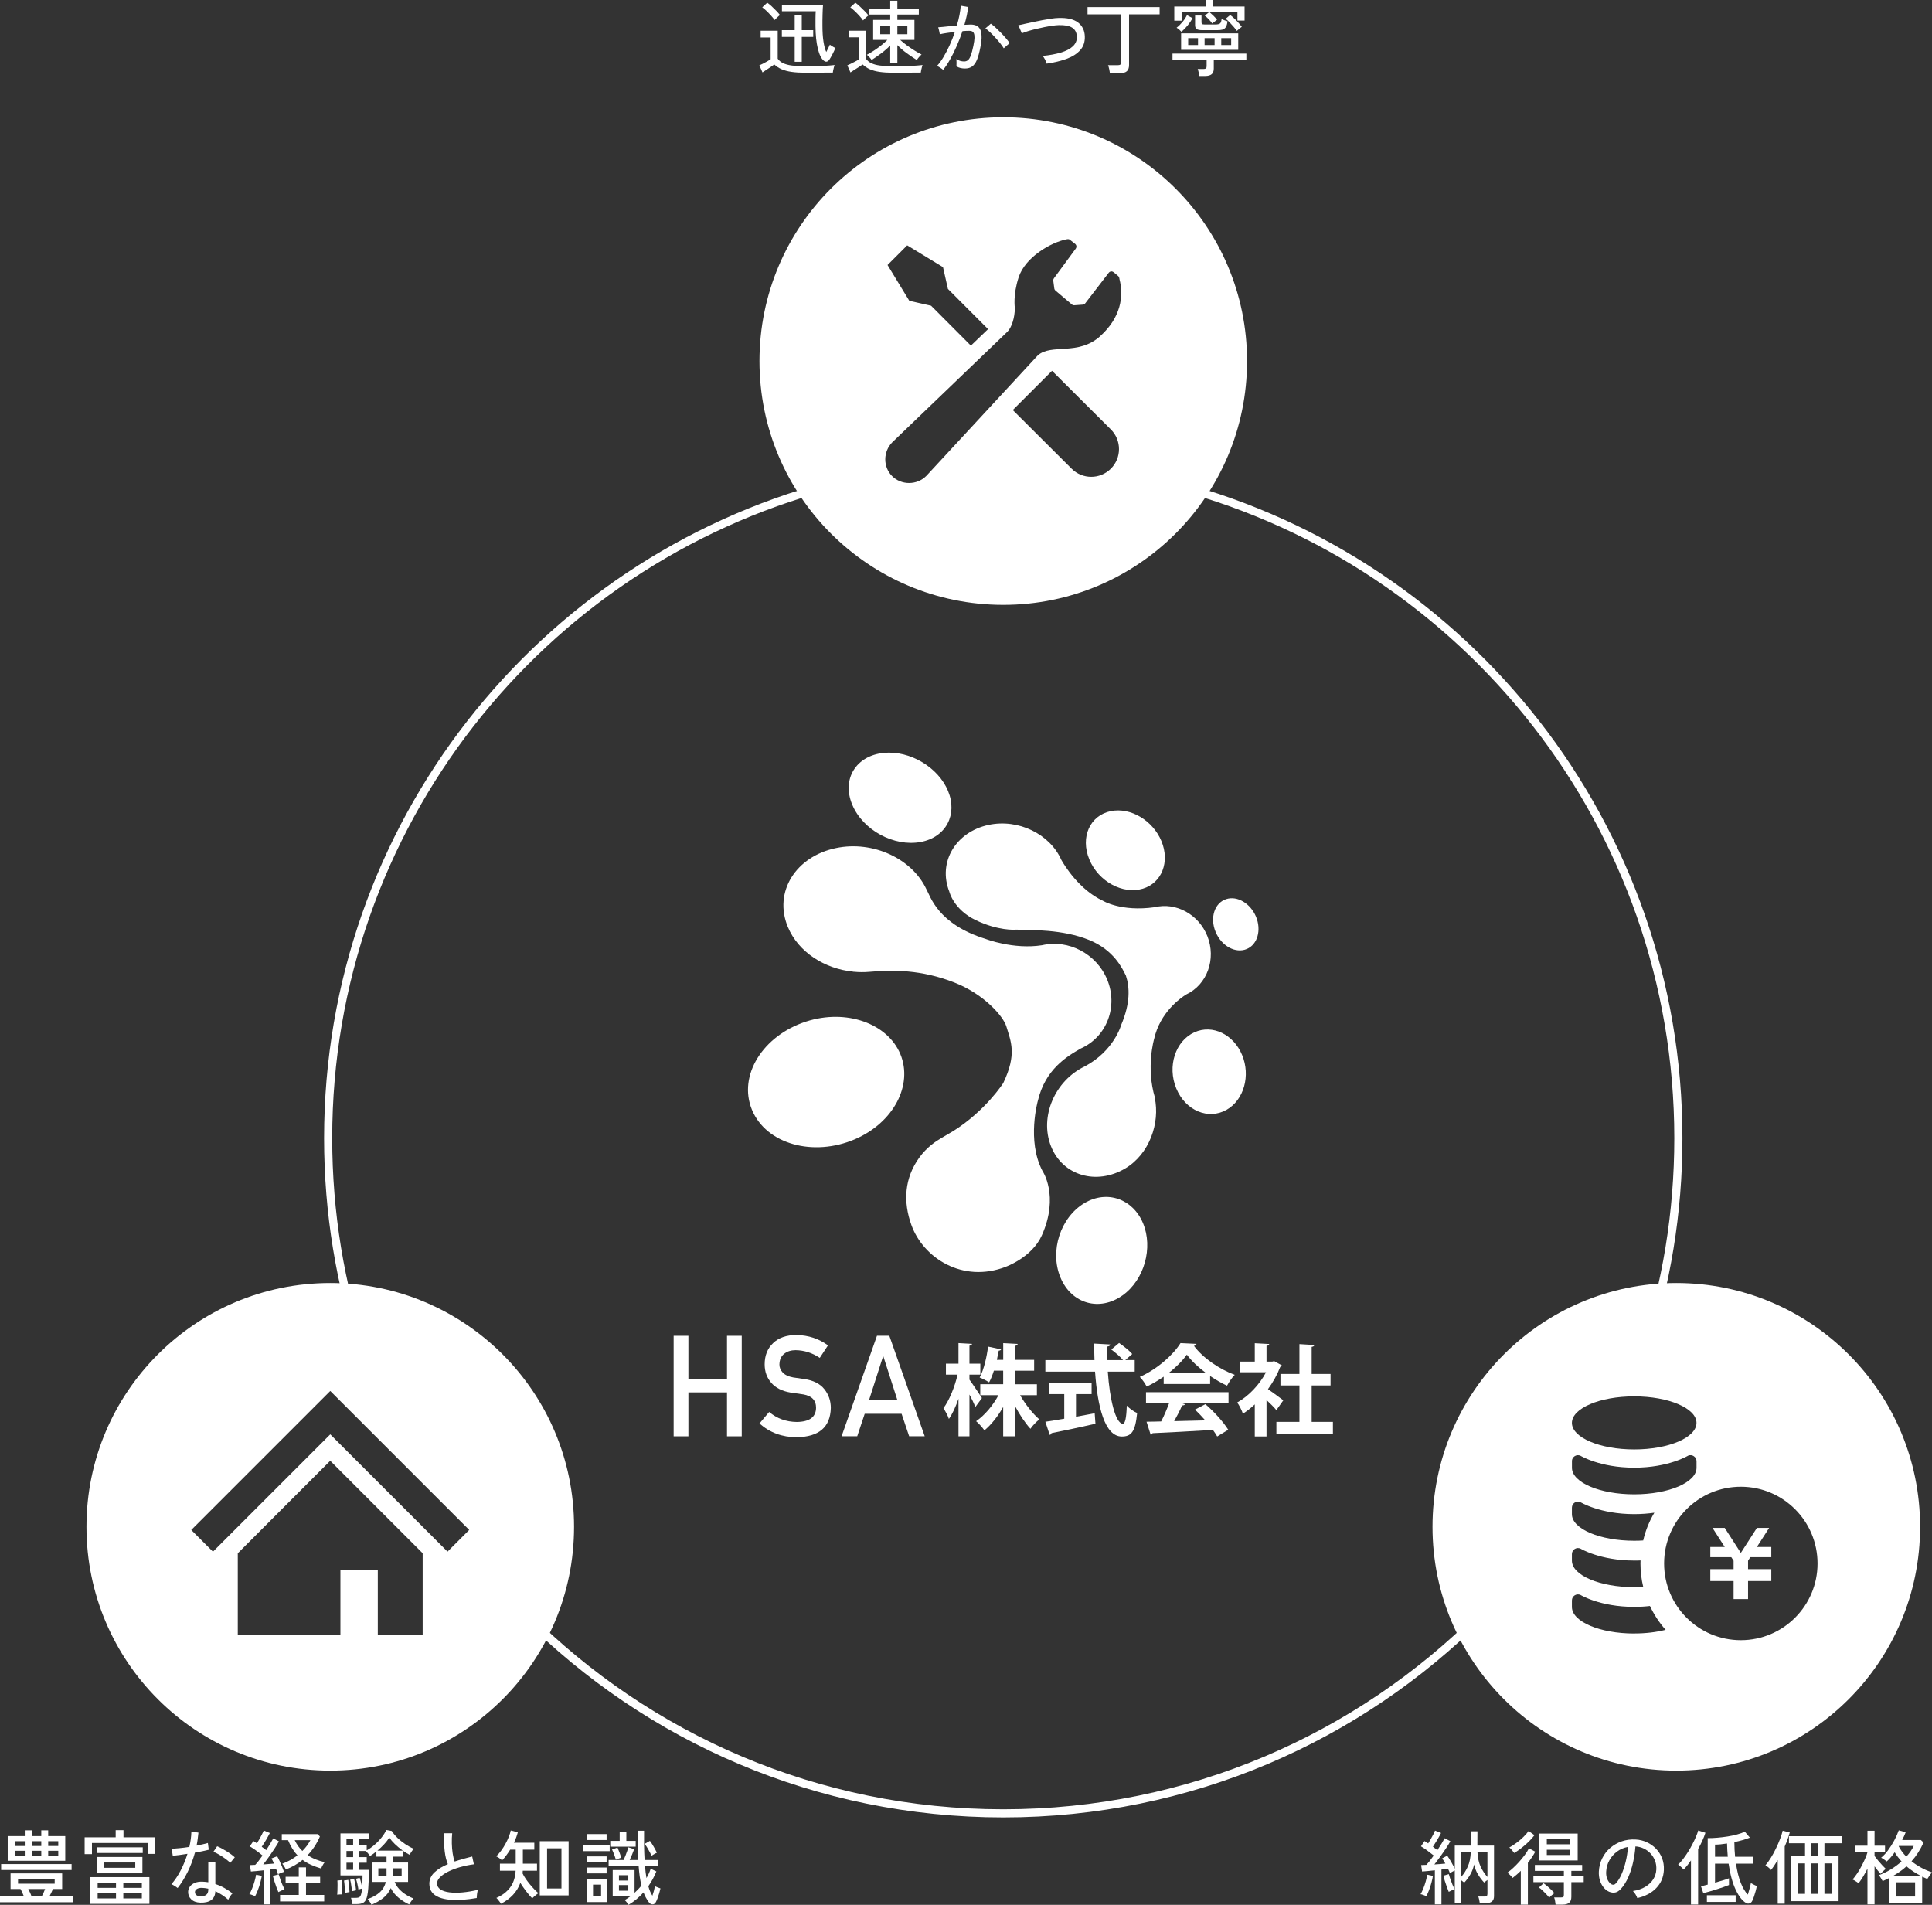 <?xml version="1.0" encoding="UTF-8"?>
<svg id="_レイヤー_2" data-name="レイヤー 2" xmlns="http://www.w3.org/2000/svg" viewBox="0 0 475.48 468.79">
  <rect x="0" y="0" width="475.48" height="468.79" fill="#333333" stroke="none"/>
  <defs>
    <style>
      .cls-1 {
        stroke: #fff;
        stroke-miterlimit: 10;
        stroke-width: 2px;
      }

      .cls-1, .cls-2 {
        fill: none;
      }

      .cls-2, .cls-3 {
        stroke-width: 0px;
      }

      .cls-3 {
        fill: #fff;
      }
    </style>
  </defs>
  <g id="_レイヤー_1-2" data-name="レイヤー 1">
    <g>
      <g>
        <path class="cls-3" d="M198.34,17.9c-1.37,0-2.55-.07-3.52-.21-.97-.14-1.8-.36-2.48-.66-.68-.3-1.27-.69-1.78-1.17-.23.17-.52.38-.88.62-.36.24-.72.48-1.09.72-.37.24-.68.45-.93.62l-.78-1.74c.23-.09.52-.23.87-.41.35-.18.71-.37,1.06-.57.35-.2.64-.37.85-.52v-5.36h-2.46v-1.66h4.2v6.88c.33.47.78.84,1.35,1.11.57.27,1.31.47,2.22.58.91.11,2.04.17,3.37.17,1.61,0,3-.03,4.15-.08,1.15-.05,2.12-.13,2.91-.22-.04.09-.09.26-.16.51-.07.25-.13.5-.18.75-.05.25-.09.45-.1.6-.33,0-.76,0-1.29,0s-1.1.01-1.71.02-1.23.01-1.86.01h-1.76ZM190.64,4.92c-.23-.32-.52-.68-.87-1.07-.35-.39-.72-.77-1.1-1.14-.38-.37-.74-.67-1.07-.91l1.22-1.14c.33.23.7.52,1.1.89.4.37.78.74,1.15,1.13.37.39.66.73.89,1.02-.09.05-.23.16-.41.33s-.36.33-.53.5c-.17.17-.3.3-.38.39ZM195.58,15.2v-6.12h-3.16v-1.66h3.16v-3.8h1.74v3.8h2.82v1.66h-2.82v6.12h-1.74ZM202.78,14.96c-.63-.48-1.13-1.47-1.5-2.97s-.57-3.36-.58-5.57v-1.8c0-.4,0-.77.02-1.12s.03-.59.04-.74h-8.32v-1.6h10.12c-.03.21-.05.53-.07.96s-.04.89-.05,1.4c-.01.51-.02,1.01-.03,1.5s0,.91,0,1.26c0,1.53.08,2.85.25,3.94.17,1.09.4,1.95.69,2.58.19-.37.37-.74.55-1.09.18-.35.29-.59.33-.71.09.07.23.16.4.27s.35.22.53.32c.18.1.32.17.43.21-.05.15-.14.36-.27.64-.13.28-.27.57-.43.88s-.31.59-.46.84c-.15.25-.26.43-.34.54-.4.53-.83.62-1.3.26Z"/>
        <path class="cls-3" d="M219.99,17.9c-1.37,0-2.54-.07-3.5-.21-.96-.14-1.77-.36-2.44-.66-.67-.3-1.25-.69-1.74-1.17-.24.17-.55.38-.92.62-.37.24-.75.48-1.13.72-.38.24-.7.45-.95.62l-.78-1.74c.23-.09.52-.23.89-.41.37-.18.74-.37,1.11-.57.37-.2.67-.37.88-.52v-5.4h-2.56v-1.62h4.26v6.88c.33.47.78.84,1.34,1.11.56.27,1.29.47,2.19.58.9.11,2.02.17,3.35.17,1.61,0,3-.03,4.15-.08,1.15-.05,2.12-.13,2.91-.22-.04.09-.09.26-.16.51-.07.25-.13.5-.18.75-.05.25-.09.45-.1.6-.33,0-.76,0-1.29,0-.53,0-1.1.01-1.71.02s-1.23.01-1.86.01h-1.76ZM212.41,5.02c-.23-.33-.52-.7-.89-1.11-.37-.41-.75-.8-1.15-1.18s-.77-.69-1.1-.93l1.24-1.14c.32.23.69.53,1.1.91.41.38.81.77,1.2,1.17.39.4.69.75.92,1.04-.08.07-.21.18-.4.34s-.37.33-.54.5c-.17.17-.3.31-.38.4ZM219.09,15.6v-4.42c-.64.67-1.37,1.31-2.19,1.92-.82.61-1.62,1.17-2.39,1.66-.09-.16-.27-.38-.52-.66-.25-.28-.47-.49-.66-.62.55-.28,1.13-.62,1.75-1.03.62-.41,1.22-.84,1.81-1.31.59-.47,1.09-.91,1.5-1.32h-3.5v-4.92h4.2v-1.32h-5.12v-1.46h5.12V.18h1.76v1.94h5.28v1.46h-5.28v1.32h4.2v4.92h-3.5c.43.4.95.83,1.56,1.28s1.25.88,1.9,1.29c.65.41,1.25.75,1.8,1.03-.12.08-.26.21-.42.38-.16.17-.31.35-.45.53-.14.18-.24.32-.31.43-.77-.48-1.6-1.04-2.47-1.67-.87-.63-1.64-1.3-2.31-1.99v4.5h-1.76ZM216.63,8.42h2.46v-2.12h-2.46v2.12ZM220.85,8.42h2.46v-2.12h-2.46v2.12Z"/>
        <path class="cls-3" d="M232.11,17.18c-.08-.08-.22-.19-.42-.32-.2-.13-.4-.26-.61-.39-.21-.13-.37-.2-.49-.23.55-.6,1.09-1.34,1.62-2.23.53-.89,1.04-1.86,1.52-2.92.48-1.06.91-2.14,1.28-3.25-.72.09-1.42.19-2.09.29-.67.1-1.22.2-1.63.31-.01-.12-.04-.3-.09-.53s-.1-.47-.16-.7c-.06-.23-.11-.4-.15-.49.32-.03.73-.06,1.22-.11.49-.05,1.03-.1,1.62-.17s1.17-.13,1.76-.18c.27-.87.48-1.71.64-2.54.16-.83.27-1.6.32-2.32l1.8.32c-.05.65-.16,1.35-.32,2.09-.16.74-.35,1.5-.58,2.29.63-.04,1.14-.06,1.54-.06.52,0,.98.08,1.37.25.39.17.7.46.93.87s.35.98.38,1.71-.07,1.66-.3,2.79c-.24,1.27-.52,2.28-.83,3.04-.31.76-.71,1.31-1.18,1.65-.47.34-1.07.51-1.79.51-.37,0-.73-.04-1.08-.12-.35-.08-.68-.22-1-.42.01-.24.02-.54.02-.9s-.02-.65-.06-.88c.63.39,1.27.58,1.94.58.36,0,.67-.11.93-.32.26-.21.49-.6.7-1.15.21-.55.42-1.34.63-2.35.17-.83.27-1.49.28-1.98s-.04-.87-.15-1.12-.27-.42-.47-.5c-.2-.08-.43-.12-.7-.12-.21,0-.46,0-.74.02-.28.01-.58.03-.9.06-.41,1.24-.89,2.46-1.42,3.67-.53,1.21-1.08,2.32-1.65,3.33-.57,1.01-1.13,1.85-1.69,2.52ZM247.03,11.88c-.21-.36-.51-.78-.89-1.25-.38-.47-.79-.95-1.23-1.43-.44-.48-.87-.92-1.29-1.31-.42-.39-.79-.7-1.11-.91l1.34-1.16c.35.24.74.56,1.17.96.43.4.87.83,1.32,1.29.45.46.86.91,1.24,1.36.38.45.68.84.89,1.17l-1.44,1.28Z"/>
        <path class="cls-3" d="M257.58,15.66c-.05-.27-.18-.6-.38-.99-.2-.39-.4-.7-.6-.91,1.72-.17,3.22-.45,4.49-.83,1.27-.38,2.26-.89,2.95-1.54.69-.65,1.02-1.44.98-2.37-.04-1.03-.43-1.77-1.18-2.23s-1.85-.66-3.32-.61c-.41.01-.93.06-1.54.15s-1.27.2-1.96.34c-.69.14-1.39.29-2.08.46-.69.17-1.34.34-1.95.53s-1.12.37-1.53.54c0-.03-.04-.14-.12-.33-.08-.19-.17-.41-.28-.66-.11-.25-.2-.47-.29-.67-.09-.2-.14-.31-.17-.32.41-.09.94-.21,1.57-.35s1.33-.29,2.08-.45,1.51-.31,2.28-.46c.77-.15,1.49-.27,2.17-.37.68-.1,1.27-.16,1.76-.17,2.15-.08,3.76.29,4.83,1.1s1.64,1.95,1.69,3.42c.05,1.35-.32,2.47-1.11,3.37-.79.9-1.9,1.62-3.33,2.15s-3.08.93-4.96,1.2Z"/>
        <path class="cls-3" d="M273.15,18.02c-.03-.27-.08-.61-.17-1.02s-.18-.73-.29-.96h2.4c.29,0,.5-.05.63-.15.13-.1.19-.29.19-.57V3.52h-8.26v-1.78h17.74v1.78h-7.52v12.5c0,.69-.19,1.2-.56,1.52-.37.32-.96.48-1.76.48h-2.4Z"/>
        <path class="cls-3" d="M295.16,18.7c-.03-.24-.08-.54-.16-.89-.08-.35-.16-.63-.24-.83h1.44c.27,0,.46-.05.58-.14.12-.09.18-.27.18-.52v-1.68h-8.4v-1.46h18.18v1.46h-8.02v2.24c0,.63-.17,1.09-.52,1.38-.35.29-.88.44-1.6.44h-1.44ZM298.34,5.78c-.21-.32-.49-.66-.83-1.02-.34-.36-.68-.67-1.01-.92l1.08-.86h-6.78v2.1h-1.8V1.6h7.7V0h1.9v1.6h7.7v3.46h-1.76v-2.08h-6.88c.33.28.66.58.99.9.33.32.62.65.87,1-.07.04-.18.12-.34.24l-.48.36c-.16.12-.28.22-.36.3ZM290.76,7.82c-.11-.13-.29-.31-.54-.53-.25-.22-.47-.38-.66-.47.51-.39.99-.86,1.46-1.42.47-.56.83-1.12,1.1-1.68l1.38.74c-.32.6-.72,1.19-1.2,1.78-.48.59-.99,1.11-1.54,1.58ZM290.68,12.26v-4.06h14.06v4.06h-14.06ZM292.42,11.08h2.42v-1.7h-2.42v1.7ZM295.88,7.42c-.65,0-1.11-.09-1.37-.27-.26-.18-.39-.51-.39-.99v-2.34h1.58v1.66c0,.19.04.32.13.41.09.09.28.13.57.13h2.8c.44,0,.78-.07,1.01-.22.23-.15.38-.52.43-1.12.17.09.41.19.7.3.29.11.55.19.76.26-.08.65-.22,1.14-.43,1.45-.21.31-.48.51-.83.6-.35.09-.77.13-1.28.13h-3.68ZM296.46,11.08h2.46v-1.7h-2.46v1.7ZM300.56,11.08h2.44v-1.7h-2.44v1.7ZM304.4,7.6c-.21-.31-.48-.65-.8-1.02-.32-.37-.65-.74-.99-1.09s-.66-.64-.97-.87l1.12-.94c.31.23.64.51,1,.85.36.34.7.69,1.03,1.06.33.37.6.7.83,1.01-.15.09-.35.25-.62.47s-.47.4-.6.53Z"/>
      </g>
      <path class="cls-3" d="M247.58,311.74c-10.74,4.15-20.36-2.23-23.25-10.19-2.12-5.82-1.74-11.64,1.93-16.69,1.87-2.57,4.04-3.98,5.48-4.82s2.89-1.7,2.89-1.7c7.94-5,12.28-11.8,12.28-11.8,3.41-7.15,1.87-10.22.74-13.99-.72-2.34-5.35-7.87-12.87-10.79-8.11-3.14-14.94-3.1-20.84-2.59-1.27.11-2.54.1-3.8-.02-.11,0-.17,0-.17,0l.02-.02c-7.01-.7-13.51-4.78-16.1-11.02-3.57-8.62,1.97-17.36,11.88-19.41,9.16-1.9,18.76,2.68,22.23,10.16.96,1.62,2.69,8.53,14.57,12.21,0,0,6.8,2.65,13.88,1.55,6.52-1.52,13.42,2.12,16.03,8.44,2.74,6.61-.05,14.11-6.49,16.98-3.47,1.97-8.76,5.15-10.57,12.88,0,0-2.76,9.76,1.1,17.17,0,0,4.27,6.15-.13,15.96-2.43,5.4-8.81,7.68-8.81,7.68ZM281.27,218.7c4.7-1.42,6.67-6.63,4.57-11.7-2.1-5.07-7.6-8.39-12.48-7.38-5.09,1.05-7.55,6.39-5.27,11.88,2.27,5.49,8.27,8.68,13.18,7.2ZM293.96,254.05c-4.66,2.11-6.74,8.33-4.47,13.82,2.27,5.49,7.9,7.79,12.38,5.26,4.29-2.43,5.93-8.43,3.82-13.49-2.1-5.07-7.28-7.6-11.73-5.59ZM309.12,225.61c-1.36-3.27-4.6-5.23-7.34-4.34-2.85.92-4.07,4.55-2.61,8.07,1.46,3.52,4.95,5.38,7.7,4.2,2.64-1.13,3.6-4.66,2.25-7.93ZM226.59,207.21c6.24-1.16,9.14-6.76,6.73-12.56-2.4-5.8-9.36-10-15.82-9.36-6.78.67-10.4,6.38-7.77,12.71,2.62,6.33,10.31,10.43,16.86,9.21ZM266.89,296.08c-5.86,3.48-8.63,11.74-5.91,18.3,2.72,6.55,9.69,8.44,15.32,4.39,5.36-3.85,7.51-11.71,5.02-17.71-2.49-6-8.84-8.29-14.43-4.98ZM198.36,251.42c-10.57,3.43-16.8,13.24-13.29,21.72,3.51,8.47,15.11,11.6,25.29,7.25,9.57-4.09,14.37-13.37,11.23-20.95-3.14-7.57-13.31-11.24-23.24-8.02ZM249.85,228.78c4.03.13,11.64-.11,18.19,2.55,6.08,2.47,8.14,6.94,9.05,8.77.95,2.86,1.11,6.8-1.15,12.12,0,0-1.74,6.39-8.96,10.22-7.32,3.47-11.21,12.34-8.33,19.64,2.89,7.3,11.23,9.65,18.27,5.48,5.98-3.55,8.6-11.2,7.27-17.41l.06.03c-2.27-7.49-.21-14.5-.21-14.5,1.47-6.54,6.47-10.05,7.87-10.92,5.2-2.43,7.45-8.77,5.24-14.36-2.12-5.35-7.69-8.42-12.96-7.14-8.33,1.18-12.79-1.6-12.79-1.6-5.77-2.67-9.43-8.67-10.2-10.04-2.8-6.34-10.56-10.2-17.96-8.6-8,1.73-12.49,9.13-9.6,16.43,0,0,1.03,4.36,6.46,6.98,5.56,2.68,9.74,2.37,9.74,2.37Z"/>
      <path class="cls-1" d="M89.26,332.73c-5.52-16.53-8.5-34.23-8.5-52.61,0-76.92,52.27-141.63,123.23-160.56"/>
      <path class="cls-1" d="M404.56,332.73c5.52-16.53,8.5-34.23,8.5-52.61,0-76.92-52.27-141.63-123.23-160.56"/>
      <path class="cls-1" d="M364.36,397.65c-30.06,30.04-71.58,48.62-117.44,48.62-45.86,0-87.38-18.58-117.44-48.62"/>
      <path class="cls-3" d="M246.91,28.86c-33.14,0-60,26.86-60,60s26.86,60,60,60,60-26.86,60-60-26.86-60-60-60ZM220.85,62.8l2.42-2.42,8.81,5.36,1.21,5.36,9.88,9.9c-1.09,1.05-2.55,2.45-4.23,4.06l-9.79-9.82-5.36-1.21-5.36-8.81,2.42-2.42ZM273.39,115.34c-2.67,2.67-6.99,2.67-9.66,0l-14.48-14.43,9.66-9.66,14.48,14.43c2.67,2.67,2.67,6.99,0,9.66ZM270.81,82.7c-5.45,4.95-12.06,1.78-15.4,4.76l-27.15,29.35c-.1.12-.2.23-.31.33-2.33,2.33-6.16,2.27-8.4.02-2.25-2.25-2.25-6.02.08-8.35.05-.05.11-.1.16-.15l28.15-27.03c1-1,1.82-3.39,1.82-5.87,0,0-.5-3.1.93-7.5,1.62-5,7.99-8.61,11.72-9.35.4-.08.69-.11.94.13l1.31,1.03c.3.28.35.75.11,1.09l-5.4,7.34c-.12.17-.18.38-.15.59l.25,1.9c.03.21.14.4.3.53l4.05,3.43c.14.11.31.18.49.18l2.09-.15c.27,0,.53-.12.69-.34l5.77-7.5c.14-.19.35-.31.59-.34.23-.02.47.06.64.22l1,.82c.3.22.38.51.42.85,1.11,4.34.28,9.48-4.7,14Z"/>
      <path class="cls-3" d="M81.28,315.75c-33.14,0-60,26.86-60,60s26.86,60,60,60,60-26.86,60-60-26.86-60-60-60ZM104.03,402.32h-11.05v-15.9h-9.2v15.9h-25.26v-20.06l22.75-22.76,22.75,22.75v20.07ZM110.14,381.86l-9.28-9.28-13.05-13.05-6.53-6.53-6.53,6.53-13.06,13.06-9.28,9.28-5.34-5.34,9.28-9.28,13.06-13.06,11.87-11.87,11.87,11.87,13.05,13.05,9.28,9.28-5.34,5.34Z"/>
      <g>
        <polygon class="cls-3" points="435.4 376.02 432.39 376.02 428.43 382.17 424.47 376.02 421.46 376.02 424.48 380.72 420.92 380.72 420.92 383.23 426.09 383.23 426.65 384.1 426.65 386.16 420.92 386.16 420.92 386.17 420.92 388.68 420.92 389.1 426.65 389.1 426.65 393.53 430.21 393.53 430.21 389.1 435.93 389.1 435.93 388.68 435.93 386.17 435.93 386.16 430.21 386.16 430.21 384.09 430.76 383.23 435.93 383.23 435.93 380.72 432.38 380.72 435.4 376.02"/>
        <path class="cls-3" d="M412.55,315.75c-33.14,0-60,26.86-60,60s26.86,60,60,60,60-26.86,60-60-26.86-60-60-60ZM402.19,343.65c8.47,0,15.33,2.92,15.33,6.53s-6.86,6.53-15.33,6.53-15.33-2.92-15.33-6.53,6.86-6.53,15.33-6.53ZM386.86,359.61c0-.5.25-.96.67-1.24.41-.27.94-.32,1.4-.13,0,0,4.79,2.96,13.26,2.96s13.27-2.96,13.27-2.96c.46-.2.99-.15,1.4.13.42.27.67.74.67,1.24v1.62c0,3.6-6.86,6.53-15.33,6.53s-15.33-2.92-15.33-6.53v-1.62ZM404.42,390.53c-.72.05-1.48.07-2.23.07-8.46,0-15.33-2.92-15.33-6.52v-1.62c0-.5.25-.97.67-1.24.41-.27.94-.32,1.4-.13,0,0,4.8,2.96,13.26,2.96.54,0,1.06,0,1.56-.03-.02.25-.02.51-.02.76,0,1.97.23,3.9.68,5.75ZM404.4,379.11c-.73.05-1.46.07-2.21.07-8.46,0-15.33-2.92-15.33-6.53v-1.61c0-.5.25-.97.67-1.24.41-.27.94-.32,1.4-.13,0,0,4.8,2.96,13.26,2.96,1.83,0,3.48-.14,4.96-.35-1.25,2.1-2.18,4.4-2.75,6.84ZM402.19,402.01c-8.46,0-15.33-2.93-15.33-6.53v-1.62c0-.5.25-.97.67-1.24.41-.27.94-.32,1.4-.13,0,0,4.8,2.96,13.26,2.96,1.39,0,2.69-.08,3.87-.22,1.01,2.14,2.31,4.12,3.86,5.87-2.27.58-4.91.9-7.74.9ZM428.43,403.65c-10.43,0-18.88-8.45-18.88-18.88s8.45-18.88,18.88-18.88,18.88,8.45,18.88,18.88-8.45,18.88-18.88,18.88Z"/>
      </g>
      <polygon class="cls-2" points="246.91 88.86 81.28 375.75 412.55 375.75 246.91 88.86"/>
      <g>
        <path class="cls-3" d="M0,468.15v-1.5h5.86c-.12-.31-.25-.61-.39-.92-.14-.31-.28-.59-.43-.84h-2.44v-3.84h12.7v3.84h-2.3c-.09.28-.21.57-.36.87-.15.3-.29.6-.44.89h5.74v1.5H0ZM.28,460.21v-1.46h17.34v1.46H.28ZM1.9,457.95v-6.08h4.2v-1.42h1.72v1.42h2.34v-1.42h1.7v1.42h4.2v6.08H1.9ZM3.64,454.31h2.46v-1.18h-2.46v1.18ZM3.64,456.69h2.46v-1.2h-2.46v1.2ZM4.44,463.59h9.02v-1.22H4.44v1.22ZM7.74,466.65h2.56c.15-.27.29-.55.43-.86.14-.31.26-.61.37-.9h-4.14c.15.28.29.57.43.88.14.31.26.6.35.88ZM7.82,454.31h2.34v-1.18h-2.34v1.18ZM7.82,456.69h2.34v-1.2h-2.34v1.2ZM11.86,454.31h2.48v-1.18h-2.48v1.18ZM11.86,456.69h2.48v-1.2h-2.48v1.2Z"/>
        <path class="cls-3" d="M20.83,456.31v-4.14h7.64v-1.76h1.92v1.76h7.7v4.08h-1.76v-2.68h-13.7v2.74h-1.8ZM22.17,468.55v-6.58h14.6v6.58h-14.6ZM23.83,456.03v-1.4h11.3v1.4h-11.3ZM23.93,461.03v-4.02h11.12v4.02h-11.12ZM24.03,464.61h4.52v-1.3h-4.52v1.3ZM24.03,467.21h4.52v-1.32h-4.52v1.32ZM25.67,459.67h7.62v-1.3h-7.62v1.3ZM30.35,464.61h4.56v-1.3h-4.56v1.3ZM30.35,467.21h4.56v-1.32h-4.56v1.32Z"/>
        <path class="cls-3" d="M43.72,464.65c-.09-.08-.23-.18-.42-.31-.19-.13-.38-.25-.59-.37-.21-.12-.38-.21-.53-.26.84-.95,1.6-2.07,2.28-3.38.68-1.31,1.24-2.67,1.68-4.1-.75.12-1.44.22-2.09.31-.65.09-1.16.14-1.53.17l-.26-1.74c.49-.01,1.13-.06,1.9-.13.77-.07,1.59-.18,2.44-.31.15-.64.26-1.27.35-1.9.09-.63.14-1.24.15-1.84l1.74.22c-.05.53-.12,1.07-.19,1.61s-.16,1.07-.27,1.59c.53-.11,1.04-.21,1.52-.32.48-.11.9-.21,1.26-.32l.22,1.66c-.41.11-.92.22-1.51.35-.59.13-1.22.24-1.89.35-.45,1.65-1.04,3.22-1.77,4.71-.73,1.49-1.56,2.82-2.49,4.01ZM49.3,468.25c-.96-.03-1.7-.3-2.23-.81-.53-.51-.78-1.14-.77-1.87.01-.45.16-.87.43-1.26.27-.39.67-.69,1.2-.92.53-.23,1.16-.33,1.91-.3.24.01.48.03.72.05.24.02.47.05.7.09v-4.92h1.74v5.36c.79.25,1.53.58,2.24.98.71.4,1.37.84,1.98,1.32-.19.17-.38.42-.59.74-.21.32-.36.59-.45.82-.99-.87-2.05-1.57-3.18-2.1-.03.97-.36,1.7-1,2.17-.64.47-1.54.69-2.7.65ZM49.42,466.69c.59,0,1.04-.13,1.36-.39.32-.26.48-.68.48-1.25v-.24c-.49-.11-1.01-.17-1.54-.2-.53-.01-.95.08-1.26.27-.31.19-.47.44-.48.75-.01.31.1.56.35.76.25.2.61.3,1.09.3ZM56.66,458.47c-.28-.31-.67-.64-1.17-1.01-.5-.37-1.02-.71-1.56-1.03-.54-.32-1.01-.55-1.41-.7l.92-1.36c.31.12.66.29,1.06.5.4.21.81.45,1.23.71s.81.52,1.17.79.65.51.88.72l-1.12,1.38Z"/>
        <path class="cls-3" d="M62.79,466.65c-.17-.07-.41-.16-.71-.28s-.54-.19-.71-.2c.23-.37.45-.84.68-1.41.23-.57.43-1.15.6-1.76.17-.61.3-1.15.38-1.63l1.4.3c-.08.52-.21,1.09-.38,1.71-.17.62-.37,1.22-.59,1.79s-.44,1.07-.67,1.48ZM64.89,468.67v-8.38c-.59.07-1.16.13-1.71.18-.55.05-1.03.09-1.43.12l-.24-1.58c.19-.01.39-.02.6-.03.21,0,.45-.02.7-.03.27-.27.55-.6.86-1.01.31-.41.62-.84.94-1.29-.44-.37-.95-.77-1.53-1.19s-1.12-.78-1.61-1.07l.9-1.3c.13.08.27.17.41.26.14.09.29.19.45.3.2-.32.41-.68.63-1.07.22-.39.43-.78.62-1.16.19-.38.34-.69.43-.93l1.5.62c-.27.53-.58,1.11-.94,1.72-.36.61-.71,1.17-1.06,1.66.2.15.39.29.58.43.19.14.36.28.52.41.37-.57.71-1.12,1.02-1.63.31-.51.55-.94.72-1.27l1.4.74c-.29.53-.66,1.13-1.1,1.8-.44.67-.9,1.34-1.38,2.02-.48.68-.95,1.3-1.4,1.86.96-.07,1.85-.14,2.66-.22-.11-.25-.21-.49-.31-.7-.1-.21-.2-.4-.31-.56l1.4-.54c.19.32.39.71.6,1.17.21.46.42.93.61,1.4s.35.9.47,1.27c-.11.03-.26.08-.45.15-.19.07-.39.15-.58.23s-.34.15-.45.2c-.05-.19-.12-.39-.2-.62-.08-.23-.17-.47-.28-.72-.2.03-.42.06-.65.09s-.48.06-.73.09v8.58h-1.66ZM68.51,465.65c-.13-.31-.29-.7-.47-1.18-.18-.48-.35-.97-.51-1.48s-.29-.95-.38-1.32l1.44-.4c.11.36.24.77.4,1.24.16.47.33.92.52,1.36.19.44.36.81.52,1.12-.2.05-.46.15-.77.29s-.56.26-.75.37ZM68.93,467.95v-1.6h4.6v-2.86h-3.24v-1.6h3.24v-2.32h1.78v2.32h3.48v1.6h-3.48v2.86h4.48v1.6h-10.86ZM70.35,460.09c-.04-.12-.11-.27-.22-.46-.11-.19-.22-.37-.34-.55s-.23-.32-.32-.41c.71-.25,1.37-.56,2-.91.63-.35,1.21-.74,1.74-1.15-.92-.97-1.69-2.22-2.32-3.74h-1.54v-1.48h8.82l.56.58c-.39.89-.83,1.72-1.34,2.49-.51.77-1.07,1.47-1.68,2.11.63.41,1.29.76,2,1.04s1.44.51,2.2.68c-.08.09-.18.24-.31.44-.13.2-.24.41-.35.62-.11.21-.18.38-.22.5-.89-.27-1.72-.57-2.48-.91-.76-.34-1.45-.74-2.08-1.21-.61.49-1.26.94-1.95,1.33-.69.39-1.41.74-2.17,1.03ZM74.41,455.53c.43-.43.81-.86,1.14-1.31.33-.45.61-.9.84-1.35h-3.86c.25.53.54,1.02.85,1.46.31.44.66.84,1.03,1.2Z"/>
        <path class="cls-3" d="M82.99,466.29c.03-.28.05-.64.06-1.08.01-.44.02-.88.02-1.33s-.01-.8-.04-1.07l1.16-.12c.03.27.04.62.05,1.07,0,.45,0,.89,0,1.34s0,.82-.02,1.11c-.15,0-.35,0-.61.02-.26.01-.47.03-.63.06ZM91.43,468.77c-.04-.11-.12-.25-.24-.44s-.24-.37-.37-.56c-.13-.19-.24-.32-.35-.4,1.19-.4,2.17-.94,2.94-1.62.77-.68,1.29-1.55,1.54-2.6h-3.42v-4.78h3.6v-1.44h-2.5v-1.28c-.27.23-.54.43-.81.62s-.52.35-.75.5c-.05-.09-.15-.22-.28-.38-.13-.16-.27-.32-.42-.49s-.27-.29-.38-.37h-1.66v1.52h1.92v1.38h-1.92v1.74h2.46c0,.75-.01,1.52-.04,2.31s-.07,1.54-.12,2.23c-.05.69-.13,1.29-.24,1.78-.16.81-.43,1.37-.82,1.67s-.99.45-1.82.45h-1.04c-.01-.21-.06-.48-.13-.8-.07-.32-.14-.57-.21-.74h1.16c.47,0,.79-.07.98-.22s.33-.47.44-.98c.04-.15.07-.31.1-.5.03-.19.05-.39.06-.6-.11.03-.27.07-.48.13-.21.06-.35.1-.42.13-.05-.39-.14-.84-.25-1.37-.11-.53-.24-.96-.37-1.29l.92-.24c.11.28.22.66.34,1.14.12.48.21.89.28,1.24.03-.47.05-.96.07-1.49.02-.53.03-1.02.03-1.47h-5.44v-10.34h7.06v1.42h-2.52v1.52h1.92v1.22c.63-.33,1.26-.78,1.9-1.33.64-.55,1.22-1.15,1.74-1.8.52-.65.91-1.27,1.18-1.87l1.34.24c.36.57.83,1.14,1.41,1.7.58.56,1.22,1.07,1.92,1.54s1.4.85,2.09,1.14c-.11.11-.23.26-.37.45-.14.19-.27.39-.39.58s-.2.35-.24.47c-.6-.31-1.22-.69-1.86-1.16-.64-.47-1.24-.97-1.8-1.51-.56-.54-1.01-1.07-1.36-1.59-.32.53-.74,1.08-1.27,1.65-.53.57-1.08,1.09-1.65,1.57h6.24v1.48h-2.36v1.44h3.66v4.78h-3.3c.37.93.99,1.75,1.84,2.45.85.7,1.79,1.24,2.8,1.63-.09.08-.22.22-.37.41-.15.19-.29.39-.42.59-.13.2-.22.35-.27.46-.91-.41-1.77-.95-2.58-1.61s-1.47-1.46-1.96-2.41c-.41.97-1.03,1.79-1.86,2.44-.83.65-1.79,1.21-2.88,1.66ZM84.91,465.83c0-.25-.01-.58-.04-.97s-.06-.78-.09-1.17-.07-.68-.11-.88l1.04-.16c.04.25.08.57.13.95.05.38.09.76.12,1.13s.05.68.05.92c-.09.01-.27.04-.54.08s-.45.07-.56.1ZM85.27,454.15h1.64v-1.52h-1.64v1.52ZM85.27,457.05h1.64v-1.52h-1.64v1.52ZM85.27,460.17h1.64v-1.74h-1.64v1.74ZM86.61,465.45c-.01-.27-.04-.58-.09-.94-.05-.36-.1-.71-.16-1.06-.06-.35-.12-.63-.19-.84l.98-.2c.07.24.13.54.2.89.07.35.13.7.18,1.05.05.35.09.63.1.86-.04.01-.13.04-.28.07-.15.03-.29.07-.44.1-.15.03-.25.06-.3.07ZM93.11,461.71h2.02v-1.92h-2.02v1.92ZM96.77,461.71h2.08v-1.92h-2.08v1.92Z"/>
        <path class="cls-3" d="M117.33,467.11c-1.2.21-2.37.36-3.5.44-1.13.08-2.19.07-3.18-.02-.99-.09-1.85-.29-2.6-.59-.75-.3-1.33-.72-1.75-1.27-.42-.55-.63-1.24-.63-2.08,0-1.07.42-1.99,1.25-2.78.83-.79,1.94-1.47,3.31-2.04-.36-.8-.62-1.84-.78-3.13-.16-1.29-.21-2.78-.16-4.47h2c-.08.79-.11,1.62-.09,2.49.02.87.09,1.7.21,2.48.12.78.28,1.44.48,1.99.67-.23,1.36-.44,2.09-.65.73-.21,1.47-.4,2.23-.59l.42,1.92c-1.2.16-2.35.4-3.44.71-1.09.31-2.06.68-2.9,1.1s-1.5.88-1.99,1.37c-.49.49-.73.99-.73,1.5,0,.63.27,1.12.81,1.49.54.37,1.28.61,2.22.73.94.12,2.01.13,3.22.02,1.21-.11,2.48-.32,3.81-.64-.09.25-.17.58-.22.99-.05.41-.08.75-.08,1.03Z"/>
        <path class="cls-3" d="M123.28,468.53c-.04-.11-.13-.26-.28-.45s-.3-.39-.45-.58c-.15-.19-.28-.33-.39-.41,1.4-.6,2.52-1.44,3.35-2.53.83-1.09,1.3-2.48,1.39-4.17h-3.86v-1.74h3.88v-3.44h-1.36c-.31.49-.63.97-.97,1.42-.34.45-.68.86-1.03,1.22-.2-.19-.43-.38-.7-.57s-.51-.34-.74-.43c.41-.39.81-.84,1.2-1.37s.74-1.09,1.07-1.68c.33-.59.6-1.18.83-1.75.23-.57.39-1.09.48-1.56l1.74.44c-.11.41-.24.84-.4,1.28-.16.44-.35.87-.56,1.3h5.02v1.7h-2.82v3.44h3.48v1.74h-3.5c-.01.11-.02.21-.02.32s-.01.21-.04.32c.19.41.44.85.76,1.32s.67.93,1.05,1.39.75.88,1.12,1.26c.37.38.69.68.97.91-.12.08-.28.2-.49.37-.21.17-.41.33-.6.5s-.34.3-.43.41c-.44-.44-.92-1-1.45-1.69-.53-.69-1.02-1.39-1.47-2.11-.41,1.12-1.02,2.11-1.82,2.96s-1.79,1.58-2.96,2.18ZM132.84,466.47v-13.34h7.1v13.34h-7.1ZM134.64,464.77h3.54v-9.9h-3.54v9.9Z"/>
        <path class="cls-3" d="M143.57,455.57v-1.44h6.48v1.44h-6.48ZM144.43,468.11v-5.74h5v5.74h-5ZM144.45,452.83v-1.46h4.84v1.46h-4.84ZM144.45,458.31v-1.44h4.84v1.44h-4.84ZM144.45,461.05v-1.44h4.84v1.44h-4.84ZM145.95,466.67h1.98v-2.86h-1.98v2.86ZM154.69,468.79c-.08-.15-.22-.35-.43-.61-.21-.26-.38-.44-.51-.55.27-.16.53-.33.78-.5.25-.17.5-.35.74-.54h-4.48v-6.36h5.38v5.6c.31-.28.6-.57.89-.87.29-.3.56-.61.81-.93-.17-.68-.32-1.42-.43-2.22-.11-.8-.2-1.67-.27-2.6h-7.38v-1.46h3.68c.13-.28.28-.62.44-1.02.16-.4.31-.79.44-1.17.13-.38.23-.69.3-.93l1.42.46c-.12.33-.28.76-.49,1.27s-.41.98-.61,1.39h2.1c-.05-1.03-.09-2.14-.11-3.34-.02-1.2-.03-2.49-.03-3.86h1.58c-.01,1.25-.01,2.49,0,3.7.02,1.21.06,2.38.13,3.5h3.28v1.46h-3.18c.08,1.07.2,2.06.36,2.98.23-.37.42-.75.59-1.13s.32-.76.45-1.15l1.4.66c-.52,1.28-1.18,2.49-1.98,3.64.27.96.6,1.74,1,2.34.13-.36.25-.75.36-1.17.11-.42.19-.82.24-1.19.11.05.25.12.44.2.19.08.37.15.56.22s.31.11.38.14c-.07.33-.16.7-.28,1.11s-.25.81-.39,1.2c-.14.39-.28.73-.43,1.01-.21.41-.5.62-.86.61-.36,0-.68-.21-.96-.61-.24-.35-.47-.71-.68-1.09s-.4-.8-.56-1.25c-.55.61-1.13,1.18-1.75,1.69-.62.51-1.27.97-1.95,1.37ZM150.19,454.47v-1.42h2.32v-2.24h1.64v2.24h2.3v1.42h-6.26ZM151.57,457.67c-.05-.21-.14-.47-.25-.78s-.23-.62-.35-.93c-.12-.31-.23-.58-.34-.79l1.34-.48c.16.36.33.77.5,1.23.17.46.31.88.4,1.25l-1.3.5ZM152.33,462.81h2.3v-1.32h-2.3v1.32ZM152.33,465.31h2.3v-1.38h-2.3v1.38ZM160.35,456.71c-.2-.45-.45-.95-.76-1.49-.31-.54-.61-1.02-.92-1.45l1.28-.72c.31.41.61.88.92,1.41.31.53.57,1.03.8,1.51-.15.05-.37.16-.66.33-.29.17-.51.3-.66.41Z"/>
      </g>
      <g>
        <path class="cls-3" d="M351.03,466.65c-.17-.07-.41-.16-.71-.28-.3-.12-.54-.19-.71-.2.23-.37.45-.84.68-1.41s.43-1.15.6-1.76c.17-.61.29-1.15.36-1.63l1.4.3c-.08.52-.2,1.09-.37,1.71-.17.62-.36,1.22-.58,1.79s-.44,1.07-.67,1.48ZM353.13,468.67v-8.38c-.6.07-1.18.13-1.73.18-.55.05-1.02.09-1.41.12l-.24-1.58c.19-.01.39-.02.6-.03.21,0,.45-.02.7-.03.53-.57,1.13-1.34,1.8-2.3-.44-.36-.95-.75-1.53-1.18s-1.12-.79-1.61-1.08l.88-1.3c.15.09.29.19.44.28.15.09.3.19.46.3.2-.32.41-.68.64-1.07.23-.39.43-.78.62-1.15.19-.37.33-.69.42-.94l1.48.6c-.27.53-.58,1.11-.95,1.72-.37.61-.72,1.17-1.05,1.66.2.15.39.29.58.44.19.15.36.28.52.4.39-.59.74-1.14,1.06-1.66.32-.52.57-.95.74-1.28l1.4.74c-.29.53-.66,1.14-1.11,1.81-.45.67-.92,1.35-1.41,2.03s-.97,1.31-1.42,1.88c.48-.03.95-.06,1.42-.1s.89-.08,1.28-.12c-.13-.24-.27-.47-.4-.69-.13-.22-.26-.42-.38-.59l1.24-.66c.29.4.61.9.96,1.51.35.61.65,1.18.9,1.71v-5.7h3.96v-3.52h1.62l-.02,3.52h4.1v12.44c0,1.16-.67,1.74-2.02,1.74h-1.48c-.03-.23-.08-.51-.15-.85s-.15-.6-.23-.79h1.52c.27,0,.46-.05.57-.15.11-.1.17-.28.17-.53v-3.4c-.16.11-.31.22-.46.35-.15.13-.26.22-.34.29-.59-.61-1.1-1.3-1.55-2.05-.45-.75-.76-1.56-.93-2.41-.17.85-.48,1.66-.91,2.42s-.94,1.45-1.53,2.06c-.08-.07-.19-.16-.32-.27-.13-.11-.27-.22-.42-.33v5.66h-1.58v-8.06c-.17.08-.38.19-.62.32-.24.13-.43.25-.58.34-.05-.17-.12-.35-.21-.54-.09-.19-.18-.38-.27-.58-.44.08-.97.16-1.6.24v8.56h-1.62ZM356.55,465.59c-.13-.31-.29-.7-.46-1.18-.17-.48-.34-.97-.5-1.48s-.29-.95-.38-1.32l1.36-.38c.09.36.22.77.38,1.24s.33.92.52,1.37.36.82.52,1.13c-.2.05-.44.14-.73.27-.29.13-.52.24-.71.35ZM359.61,461.91c.65-.73,1.2-1.58,1.63-2.55.43-.97.68-2.16.73-3.59h-2.36v6.14ZM366.07,461.93v-6.16h-2.46c.07,1.44.33,2.64.78,3.61s1.01,1.82,1.68,2.55Z"/>
        <path class="cls-3" d="M374.28,468.73v-8.32c-.33.33-.67.65-1.01.94-.34.29-.68.57-1.01.82-.07-.11-.18-.25-.34-.42-.16-.17-.33-.35-.51-.52-.18-.17-.33-.29-.45-.36.43-.29.9-.67,1.41-1.14.51-.47,1.02-.98,1.52-1.54.5-.56.96-1.13,1.39-1.71s.76-1.12,1-1.61l1.56.84c-.25.47-.53.93-.84,1.39s-.63.91-.98,1.35v10.28h-1.74ZM372.66,456.03c-.11-.16-.28-.39-.53-.68-.25-.29-.47-.52-.67-.68.6-.33,1.2-.72,1.8-1.17.6-.45,1.16-.92,1.68-1.43.52-.51.94-.99,1.26-1.46l1.44,1.04c-.43.57-.93,1.14-1.51,1.69s-1.17,1.06-1.78,1.53-1.17.85-1.69,1.16ZM382.84,468.73c-.03-.25-.07-.56-.13-.91-.06-.35-.14-.64-.23-.85h1.68c.28,0,.47-.04.57-.11.1-.07.15-.24.15-.51v-3.14h-7.5v-1.48h7.5v-1.3h-7.14v-1.46h11.64v1.46h-2.66v1.3h3.04v1.48h-3.04v3.62c0,.65-.18,1.13-.53,1.44s-.9.46-1.65.46h-1.7ZM381.28,467.03c-.2-.27-.45-.56-.75-.88-.3-.32-.61-.63-.92-.92-.31-.29-.6-.53-.87-.7l1.14-1.06c.28.2.59.44.92.72.33.28.65.57.96.87s.57.58.78.85c-.17.13-.39.31-.65.52-.26.21-.46.41-.61.6ZM378.82,457.87v-6.62h9.46v6.62h-9.46ZM380.68,453.89h5.74v-1.3h-5.74v1.3ZM380.68,456.53h5.74v-1.3h-5.74v1.3Z"/>
        <path class="cls-3" d="M402.95,467.13c-.07-.24-.21-.54-.43-.91-.22-.37-.44-.64-.65-.83,1.2-.19,2.22-.53,3.06-1.04s1.49-1.13,1.95-1.86c.46-.73.71-1.53.75-2.38.04-.8-.07-1.54-.33-2.21-.26-.67-.63-1.26-1.11-1.77-.48-.51-1.04-.91-1.67-1.21-.63-.3-1.31-.47-2.03-.51-.09,1.29-.29,2.6-.58,3.92-.29,1.32-.69,2.55-1.19,3.68-.5,1.13-1.1,2.08-1.79,2.84-.47.51-.94.81-1.41.9-.47.09-.97.03-1.49-.18-.51-.21-.96-.56-1.36-1.05-.4-.49-.71-1.07-.92-1.75-.21-.68-.3-1.41-.26-2.2.07-1.17.34-2.25.83-3.24.49-.99,1.14-1.84,1.97-2.55.83-.71,1.77-1.25,2.84-1.62,1.07-.37,2.21-.52,3.42-.45.96.05,1.87.27,2.72.66.85.39,1.61.91,2.26,1.58.65.67,1.16,1.45,1.51,2.34s.5,1.88.45,2.96c-.09,1.73-.71,3.2-1.86,4.4-1.15,1.2-2.71,2.03-4.68,2.48ZM396.55,463.71c.15.09.32.14.52.13.2,0,.39-.11.58-.31.52-.55.99-1.29,1.41-2.24.42-.95.77-2.01,1.05-3.18.28-1.17.46-2.37.54-3.58-1.01.19-1.91.57-2.7,1.16-.79.59-1.41,1.31-1.88,2.16-.47.85-.73,1.79-.78,2.8-.04.73.07,1.37.32,1.91.25.54.57.92.94,1.15Z"/>
        <path class="cls-3" d="M416.16,468.71v-10.86c-.31.45-.61.87-.92,1.25s-.61.72-.9,1.01c-.13-.19-.34-.4-.62-.65-.28-.25-.52-.44-.72-.57.37-.35.77-.79,1.18-1.32.41-.53.82-1.12,1.22-1.75.4-.63.77-1.28,1.11-1.94s.64-1.28.89-1.87c.25-.59.43-1.09.54-1.52l1.78.56c-.19.61-.44,1.26-.75,1.94-.31.68-.66,1.37-1.05,2.06v13.66h-1.76ZM429.72,468.33c-.91-.51-1.75-1.59-2.54-3.24-.79-1.65-1.37-3.8-1.76-6.44h-3.34v4.68c.71-.2,1.38-.4,2.02-.59.64-.19,1.11-.36,1.42-.49v1.66c-.33.13-.78.3-1.34.5-.56.2-1.15.4-1.78.59-.63.19-1.23.37-1.8.54s-1.04.29-1.4.37l-.58-1.7c.19-.04.42-.09.71-.16.29-.07.6-.15.95-.24v-11.44c.75,0,1.54-.03,2.37-.1.83-.07,1.67-.17,2.5-.3.83-.13,1.62-.3,2.36-.5s1.38-.43,1.91-.68l1.24,1.46c-.53.21-1.13.41-1.79.6s-1.34.35-2.03.5c0,.65.02,1.28.05,1.87.03.59.08,1.17.13,1.73h4.36v1.7h-4.14c.28,1.89.68,3.48,1.19,4.76.51,1.28,1.09,2.23,1.73,2.86.15-.49.29-1.01.44-1.54s.25-.97.3-1.3c.09.05.24.13.43.24s.39.21.59.3c.2.09.35.15.44.18-.07.39-.16.81-.29,1.28-.13.47-.26.91-.41,1.34-.15.43-.29.79-.44,1.08-.16.31-.38.5-.67.59s-.56.05-.83-.11ZM420.08,468.07v-1.64h7.08v1.64h-7.08ZM422.08,456.95h3.14c-.09-1.01-.15-2.1-.18-3.26-1.2.19-2.19.28-2.96.28v2.98Z"/>
        <path class="cls-3" d="M437.51,468.51v-10.74c-.28.47-.56.91-.84,1.33s-.55.79-.82,1.11c-.13-.19-.35-.4-.64-.64-.29-.24-.53-.41-.72-.52.43-.48.86-1.08,1.31-1.8.45-.72.87-1.49,1.26-2.3.39-.81.74-1.6,1.03-2.37s.51-1.44.64-2.03l1.74.42c-.13.52-.31,1.07-.52,1.66-.21.59-.45,1.19-.72,1.8v14.08h-1.72ZM440.77,467.89v-11.1h3.46v-3.16h-3.96v-1.74h12.98v1.74h-4.24v3.16h3.48v11.1h-11.72ZM442.43,466.09h1.8v-7.5h-1.8v7.5ZM445.71,456.79h1.8v-3.16h-1.8v3.16ZM445.71,466.09h1.8v-7.5h-1.8v7.5ZM449.01,466.09h1.82v-7.5h-1.82v7.5Z"/>
        <path class="cls-3" d="M459.6,468.67v-8.8c-.33.69-.69,1.35-1.07,1.97s-.75,1.16-1.11,1.63c-.09-.08-.23-.18-.42-.3s-.38-.24-.57-.36-.36-.21-.49-.26c.37-.43.75-.92,1.12-1.48.37-.56.73-1.15,1.06-1.78.33-.63.63-1.24.89-1.83.26-.59.46-1.13.59-1.61v-.02h-3.02v-1.6h3.02v-3.68h1.74v3.68h2.58v1.6h-2.58v.94c.24.33.53.7.87,1.11s.68.79,1.02,1.16c.34.37.63.66.87.89-.09.07-.22.18-.39.34s-.33.32-.5.48-.3.29-.39.4c-.2-.21-.43-.48-.69-.81s-.52-.67-.79-1.03v9.36h-1.74ZM464.9,468.31v-6.1c-.25.13-.51.26-.77.38s-.52.24-.79.36c-.09-.19-.24-.44-.44-.76-.2-.32-.37-.55-.52-.7.99-.35,1.96-.81,2.93-1.4s1.86-1.25,2.67-1.98c-.31-.35-.6-.71-.89-1.08-.29-.37-.55-.77-.79-1.18-.31.43-.62.83-.95,1.22-.33.39-.66.73-1.01,1.04-.09-.08-.23-.18-.41-.31-.18-.13-.36-.25-.54-.37-.18-.12-.32-.2-.43-.24.56-.45,1.12-1.05,1.68-1.8.56-.75,1.07-1.56,1.54-2.43s.84-1.71,1.12-2.51l1.7.48c-.12.31-.25.62-.39.94-.14.32-.3.64-.47.96h4.6l.66.62c-.79,1.76-1.77,3.3-2.96,4.62.75.59,1.55,1.11,2.41,1.58.86.47,1.74.85,2.63,1.16-.19.2-.4.47-.64.82s-.41.61-.52.8c-.21-.09-.42-.19-.63-.29-.21-.1-.42-.2-.63-.29v6.46h-8.16ZM465.84,461.71h6.96c-.63-.33-1.25-.7-1.86-1.09-.61-.39-1.19-.83-1.74-1.31-.49.45-1.02.88-1.58,1.27-.56.39-1.15.77-1.78,1.13ZM466.64,466.75h4.68v-3.5h-4.68v3.5ZM469.16,456.93c.39-.43.73-.86,1.04-1.3.31-.44.57-.89.78-1.34h-3.64l-.06.08c.47.91,1.09,1.76,1.88,2.56Z"/>
      </g>
      <g>
        <path class="cls-3" d="M178.92,342.67h-9.5v10.81h-3.63v-24.74h3.63v10.61h9.5v-10.61h3.63v24.74h-3.63v-10.81Z"/>
        <path class="cls-3" d="M189.29,347.48c1.91,1.62,4.18,2.44,6.81,2.47,3.11-.04,4.69-1.19,4.74-3.45.02-1.85-1.02-2.96-3.12-3.33-.96-.14-2.02-.29-3.17-.46-2.06-.35-3.63-1.14-4.7-2.36-1.11-1.26-1.66-2.79-1.66-4.58,0-2.16.69-3.91,2.08-5.23,1.35-1.31,3.26-1.98,5.73-2,2.98.07,5.57.92,7.77,2.56l-2.02,3.08c-1.8-1.22-3.78-1.86-5.94-1.9-1.12,0-2.05.29-2.79.87-.78.6-1.18,1.5-1.2,2.68,0,.71.27,1.36.8,1.94.54.59,1.4,1,2.58,1.22.66.11,1.56.24,2.7.39,2.25.32,3.91,1.15,4.98,2.5,1.06,1.33,1.59,2.87,1.59,4.62-.12,4.73-2.92,7.13-8.41,7.2-3.55,0-6.6-1.12-9.15-3.38l2.38-2.82Z"/>
        <path class="cls-3" d="M221.9,347.94h-9.09l-1.84,5.53h-3.85l8.71-24.74h3.04l8.71,24.74h-3.83l-1.86-5.53ZM220.87,344.62l-3.47-10.82h-.07l-3.47,10.82h7Z"/>
        <path class="cls-3" d="M238.59,339.54c.68.9,2.63,3.84,3.07,4.52l-1.61,2.19c-.32-.8-.88-1.97-1.46-3.06v10.29h-2.7v-9.24c-.68,1.95-1.48,3.72-2.36,4.96-.24-.8-.9-1.95-1.34-2.65,1.46-1.95,2.8-5.3,3.48-8.25h-2.87v-2.7h3.09v-5.06l3.33.19c-.02.22-.19.37-.63.44v4.43h2.68v2.7h-2.68v1.24ZM255.18,343.36h-4.13c1.31,2.26,3.11,4.55,4.74,5.96-.68.51-1.68,1.53-2.19,2.31-1.29-1.41-2.68-3.48-3.82-5.64v7.49h-2.89v-7.22c-1.31,2.31-2.94,4.38-4.62,5.76-.46-.68-1.39-1.73-2.04-2.26,2.09-1.44,4.13-3.84,5.5-6.4h-4.48v-2.7h5.64v-3.33h-2.29c-.34,1.05-.71,2.04-1.17,2.87-.61-.39-1.68-.95-2.33-1.19,1.09-2.02,1.78-5.25,2.07-7.61l3.21.68c-.07.17-.27.32-.58.32-.12.66-.29,1.43-.46,2.26h1.56v-4.11l3.55.19c-.02.24-.22.39-.66.49v3.43h4.72v2.68h-4.72v3.33h5.4v2.7Z"/>
        <path class="cls-3" d="M279.26,337.57h-6.62c.46,6.83,1.92,12.79,3.7,12.82.54,0,.88-1.36.97-4.45.68.71,1.73,1.48,2.55,1.8-.46,4.69-1.46,5.79-3.79,5.79-4.21-.02-5.98-7.44-6.57-15.96h-12.23v-2.85h12.09c-.05-1.36-.07-2.72-.07-4.06l3.94.22c0,.27-.22.44-.71.51-.02,1.12-.02,2.21,0,3.33h3.87c-.68-.83-1.9-1.87-2.89-2.6l1.92-1.61c1.12.78,2.55,1.9,3.23,2.72l-1.7,1.48h2.31v2.85ZM264.81,343.09v5.57c1.51-.27,3.09-.56,4.6-.85l.19,2.58c-3.94.9-8.15,1.78-10.82,2.31-.05.24-.24.39-.44.44l-1.07-3.24c1.26-.19,2.87-.44,4.65-.75v-6.06h-3.75v-2.72h10.48v2.72h-3.84Z"/>
        <path class="cls-3" d="M286.39,340.61v-1.8c-1.31.9-2.72,1.75-4.18,2.43-.34-.66-1.09-1.8-1.7-2.38,4.23-1.87,8.22-5.4,10.02-8.32l3.94.19c-.07.24-.29.44-.63.49,2.26,3.04,6.35,5.79,10.04,7.13-.73.73-1.39,1.78-1.9,2.67-1.36-.63-2.8-1.46-4.16-2.38v1.97h-11.43ZM282.04,345.35v-2.72h20.31v2.72h-11.43l.73.24c-.1.19-.34.29-.73.29-.51,1.19-1.22,2.58-1.95,3.87,2.41-.05,5.04-.12,7.66-.19-.83-.95-1.7-1.87-2.55-2.65l2.58-1.34c2.19,1.9,4.48,4.45,5.62,6.3l-2.72,1.65c-.27-.49-.63-1.02-1.05-1.61-5.5.34-11.14.63-14.86.8-.05.22-.24.37-.46.39l-1.02-3.21c1.02-.02,2.24-.02,3.6-.07.71-1.36,1.41-3.02,1.95-4.48h-5.67ZM296.83,337.93c-1.9-1.41-3.62-3.02-4.74-4.55-1.05,1.48-2.63,3.09-4.52,4.55h9.27Z"/>
        <path class="cls-3" d="M315.49,336.04c-.07.17-.22.29-.41.36-.73,1.9-1.78,3.77-3.02,5.47,1.19.83,3.21,2.31,3.77,2.75l-1.7,2.41c-.56-.68-1.51-1.63-2.43-2.48v8.97h-2.89v-7.9c-.95.9-1.92,1.65-2.92,2.29-.24-.75-.95-2.19-1.41-2.75,2.8-1.56,5.47-4.35,7.1-7.44h-6.35v-2.63h3.58v-4.52l3.55.19c-.02.24-.22.39-.66.46v3.87h1.44l.44-.12,1.92,1.07ZM322.81,349.93h5.23v2.87h-13.91v-2.87h5.67v-8.97h-4.67v-2.82h4.67v-7.35l3.67.22c-.02.24-.22.39-.66.46v6.67h4.65v2.82h-4.65v8.97Z"/>
      </g>
    </g>
  </g>
</svg>